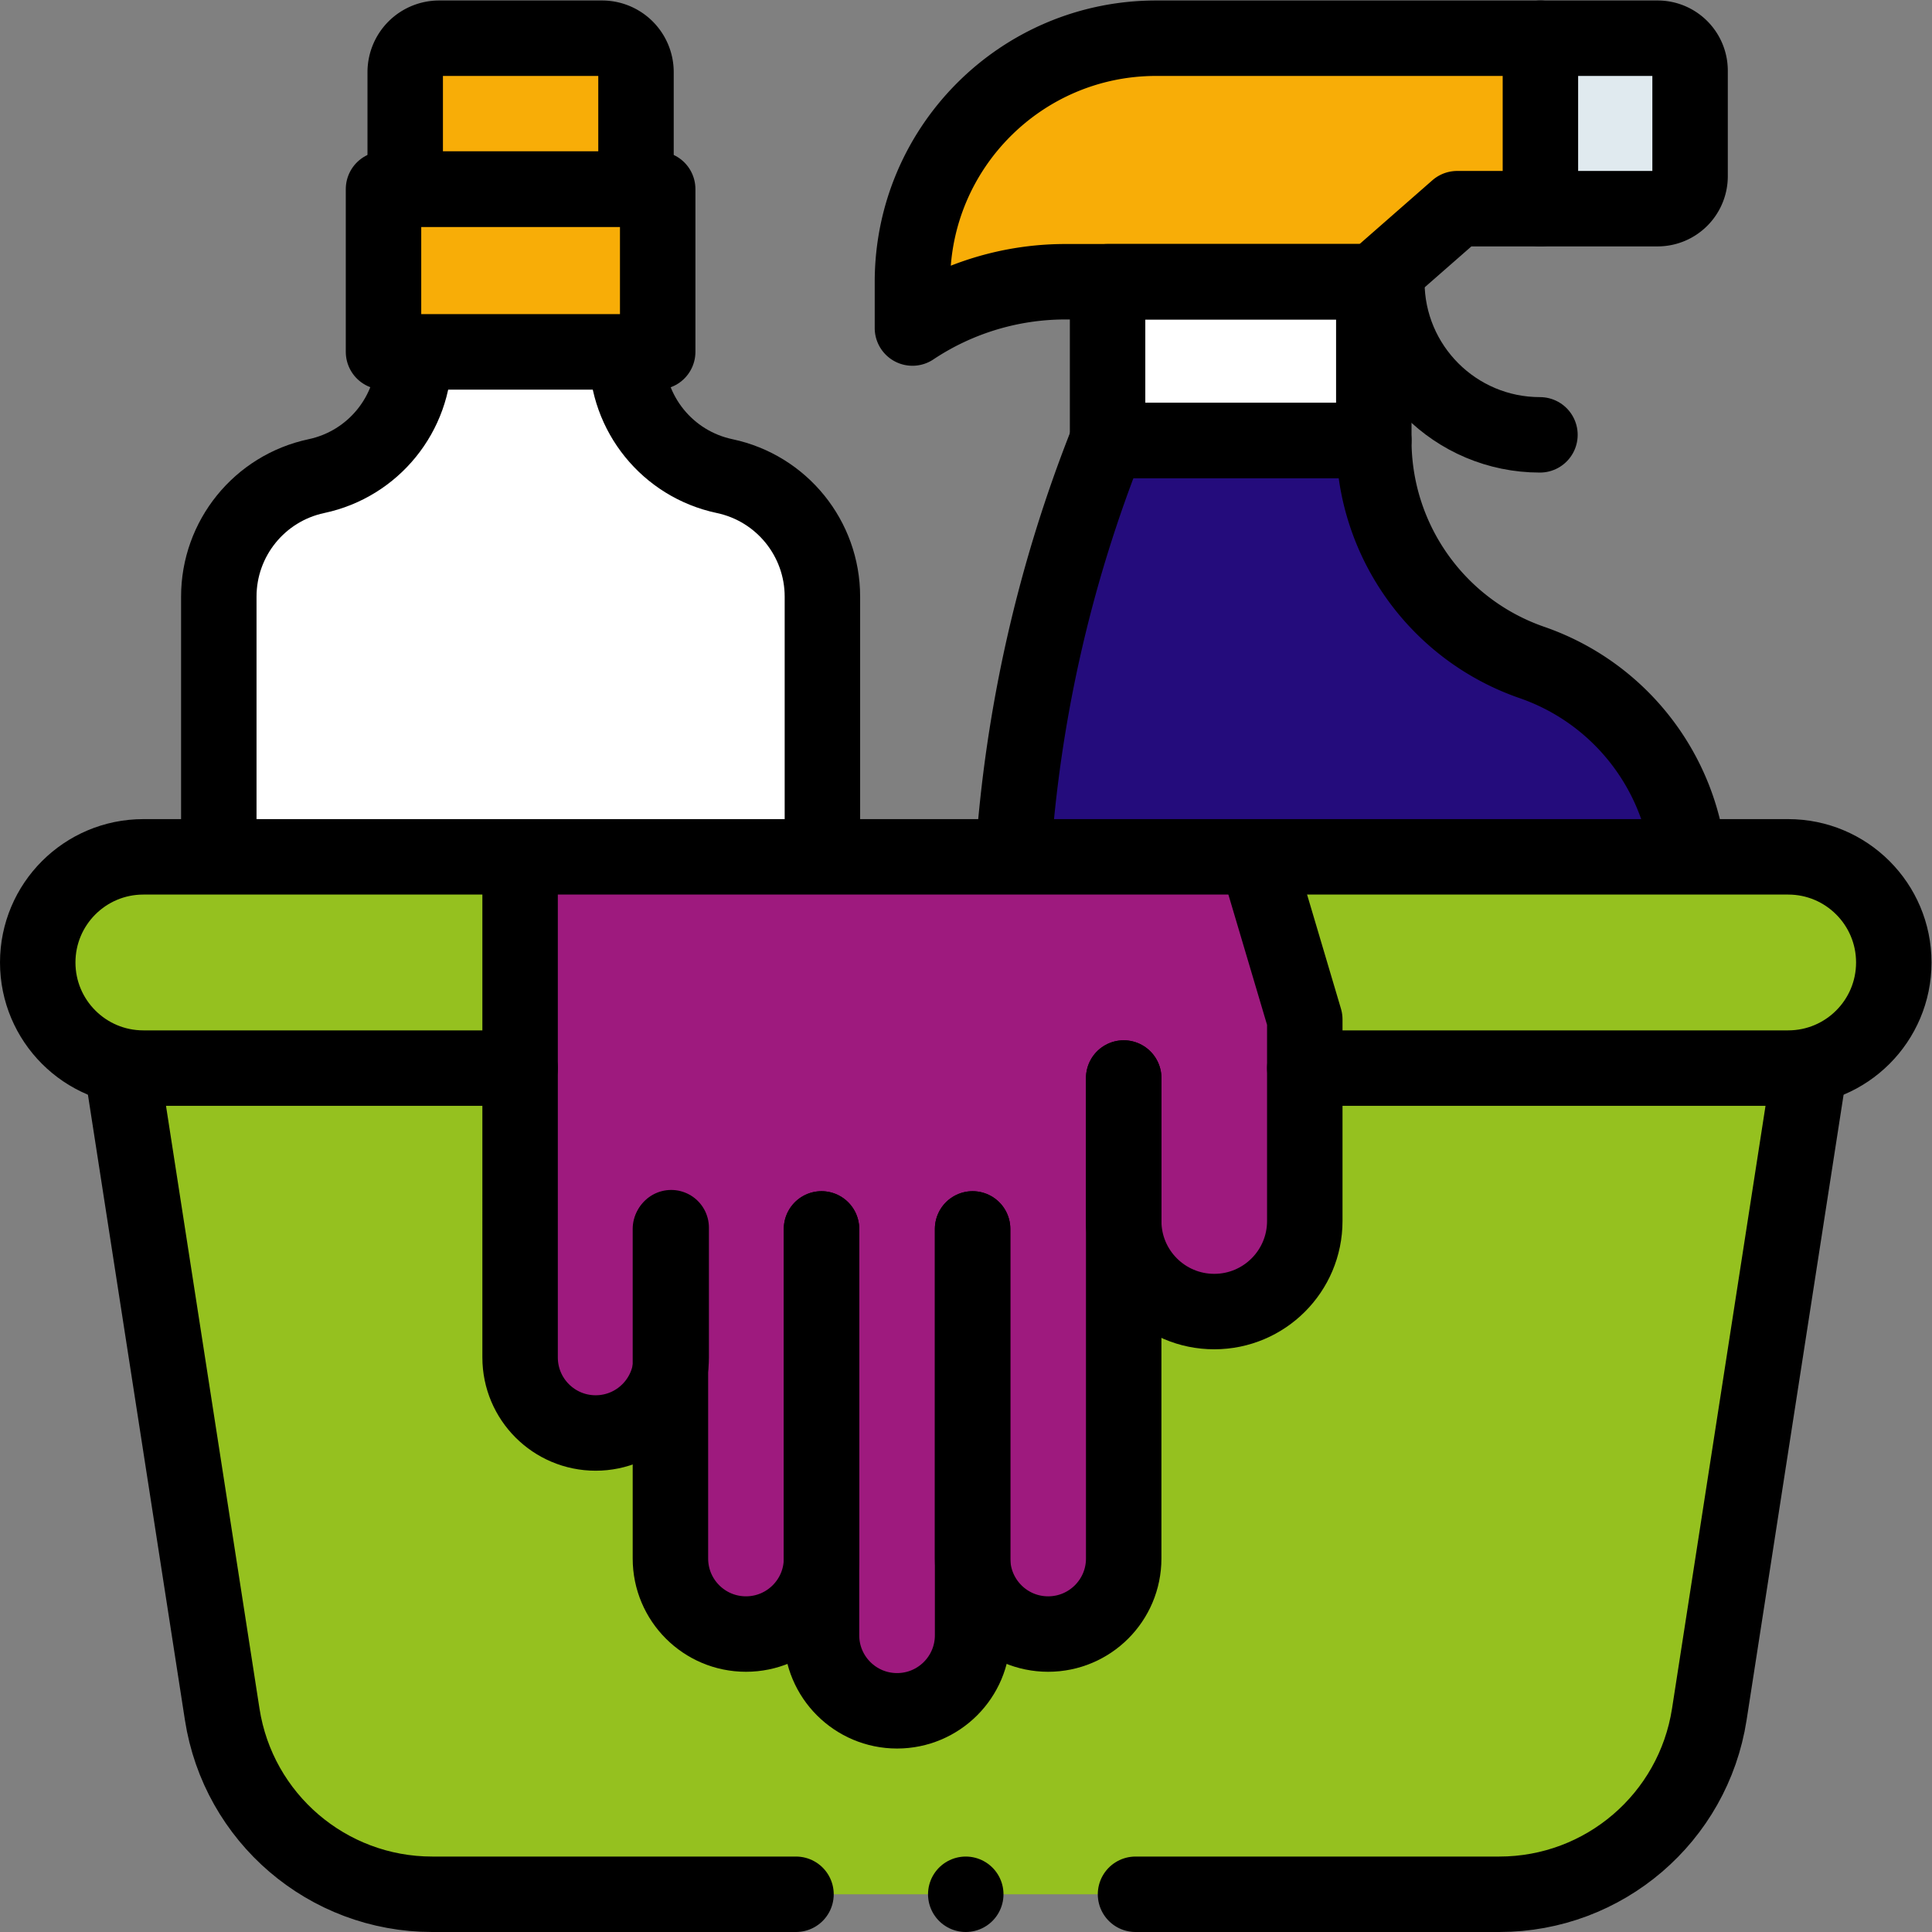 <?xml version="1.0" encoding="UTF-8"?>
<svg xmlns="http://www.w3.org/2000/svg" xmlns:xlink="http://www.w3.org/1999/xlink" version="1.1" width="512" height="512" x="0" y="0" viewBox="0 0 682.667 682.667" style="enable-background:new 0 0 512 512" xml:space="preserve" class="">
  <rect x="0" y="0" width="682.667" height="682.667" fill="#808080" stroke="none"/>
  <g>
    <defs>
      <clipPath id="a">
        <path d="M0 512h512V0H0Z" fill="#000000" opacity="1" data-original="#000000" class=""></path>
      </clipPath>
    </defs>
    <g clip-path="url(#a)" transform="matrix(1.333 0 0 -1.333 0 682.667)">
      <path d="M0 0v-.986c0-15.428 10.797-28.752 25.891-31.95l.049-.01c15.093-3.198 25.89-16.522 25.89-31.95v-200.202c0-20.792-16.855-37.647-37.647-37.647h-84.706c-20.792 0-37.647 16.855-37.647 37.647V-64.89c0 15.426 10.793 28.748 25.882 31.949 15.09 3.201 25.883 16.523 25.883 31.948V0z" style="fill-opacity:1;fill-rule:nonzero;stroke:none" transform="translate(166.17 418.863)" fill="#ffffff" data-original="#c0d4df" class="" opacity="1"></path>
      <path d="M0 0v68.973c0 15.426 10.793 28.748 25.882 31.949v0c15.09 3.2 25.883 16.523 25.883 31.948v.993h56.405v-.986c0-15.429 10.797-28.753 25.89-31.95l.049-.011C149.203 97.719 160 84.395 160 68.966V0" style="stroke-width:20;stroke-linecap:round;stroke-linejoin:round;stroke-miterlimit:10;stroke-dasharray:none;stroke-opacity:1" transform="translate(58 285)" fill="none" stroke="#000000" stroke-width="20" stroke-linecap="round" stroke-linejoin="round" stroke-miterlimit="10" stroke-dasharray="none" stroke-opacity="" data-original="#000000" class=""></path>
      <path d="M174.34 462h-72.68v-43.137h72.68z" style="fill-opacity:1;fill-rule:nonzero;stroke:none" fill="#f8ad07" data-original="#ffce62" class="" opacity="1"></path>
      <path d="M0 0h-43.176a9 9 0 0 1-9-9v-31H9v31a9 9 0 0 1-9 9" style="fill-opacity:1;fill-rule:nonzero;stroke:none" transform="translate(159.588 502)" fill="#f8ad07" data-original="#ffce62" class="" opacity="1"></path>
      <path d="M174.34 462h-72.68v-43.137h72.68z" style="stroke-width:20;stroke-linecap:round;stroke-linejoin:round;stroke-miterlimit:10;stroke-dasharray:none;stroke-opacity:1" fill="none" stroke="#000000" stroke-width="20" stroke-linecap="round" stroke-linejoin="round" stroke-miterlimit="10" stroke-dasharray="none" stroke-opacity="" data-original="#000000" class=""></path>
      <path d="M0 0h-43.176a9 9 0 0 1-9-9v-31H9v31a9 9 0 0 1-9 9Z" style="stroke-width:20;stroke-linecap:round;stroke-linejoin:round;stroke-miterlimit:10;stroke-dasharray:none;stroke-opacity:1" transform="translate(159.588 502)" fill="none" stroke="#000000" stroke-width="20" stroke-linecap="round" stroke-linejoin="round" stroke-miterlimit="10" stroke-dasharray="none" stroke-opacity="" data-original="#000000" class=""></path>
      <path d="M0 0c-17.114-42.988-25.905-88.944-25.905-135.214v-116.438c0-21.391 17.341-38.732 38.732-38.732h53.345-27.961 77.464c21.391 0 38.731 17.341 38.731 38.732v133.927c0 26.549-16.828 50.18-41.917 58.863C87.4-50.18 70.571-26.549 70.571 0Z" style="fill-opacity:1;fill-rule:nonzero;stroke:none" transform="translate(293.594 395.384)" fill="#240c7c" data-original="#baf5fc" class="" opacity="1"></path>
      <path d="M0 0c-2.779 23.485-18.736 43.648-41.485 51.52v0c-25.09 8.683-41.918 32.314-41.918 58.863h-70.571A365.725 365.725 0 0 1-179.035-.001" style="stroke-width:20;stroke-linecap:round;stroke-linejoin:round;stroke-miterlimit:10;stroke-dasharray:none;stroke-opacity:1" transform="translate(447.568 285)" fill="none" stroke="#000000" stroke-width="20" stroke-linecap="round" stroke-linejoin="round" stroke-miterlimit="10" stroke-dasharray="none" stroke-opacity="" data-original="#000000" class=""></path>
      <path d="M293.593 395.384h70.571v42.063h-70.571z" style="fill-opacity:1;fill-rule:nonzero;stroke:none" fill="#ffffff" data-original="#ffffff"></path>
      <path d="M0 0h-132.905c-35.689 0-64.62-28.931-64.62-64.62v-12.205a73.137 73.137 0 0 0 40.552 12.272h81.745l22.106 19.366H0a8.607 8.607 0 0 1 8.607 8.607v27.973A8.607 8.607 0 0 1 0 0" style="fill-opacity:1;fill-rule:nonzero;stroke:none" transform="translate(439.393 502)" fill="#f8ad07" data-original="#ffce62" class="" opacity="1"></path>
      <path d="M0 0h-31.066v-45.187H0a8.607 8.607 0 0 1 8.607 8.607v27.973A8.607 8.607 0 0 1 0 0" style="fill-opacity:1;fill-rule:nonzero;stroke:none" transform="translate(439.393 502)" fill="#e0eaef" data-original="#e0eaef"></path>
      <path d="M0 0h-132.905c-35.689 0-64.62-28.931-64.62-64.62v-12.205a73.137 73.137 0 0 0 40.552 12.272h81.745l22.106 19.366H0a8.607 8.607 0 0 1 8.607 8.607v27.973A8.607 8.607 0 0 1 0 0Z" style="stroke-width:20;stroke-linecap:round;stroke-linejoin:round;stroke-miterlimit:10;stroke-dasharray:none;stroke-opacity:1" transform="translate(439.393 502)" fill="none" stroke="#000000" stroke-width="20" stroke-linecap="round" stroke-linejoin="round" stroke-miterlimit="10" stroke-dasharray="none" stroke-opacity="" data-original="#000000" class=""></path>
      <path d="M0 0v-45.187" style="stroke-width:20;stroke-linecap:round;stroke-linejoin:round;stroke-miterlimit:10;stroke-dasharray:none;stroke-opacity:1" transform="translate(408.327 502)" fill="none" stroke="#000000" stroke-width="20" stroke-linecap="round" stroke-linejoin="round" stroke-miterlimit="10" stroke-dasharray="none" stroke-opacity="" data-original="#000000" class=""></path>
      <path d="M293.593 395.384h70.571v42.063h-70.571z" style="stroke-width:20;stroke-linecap:round;stroke-linejoin:round;stroke-miterlimit:10;stroke-dasharray:none;stroke-opacity:1" fill="none" stroke="#000000" stroke-width="20" stroke-linecap="round" stroke-linejoin="round" stroke-miterlimit="10" stroke-dasharray="none" stroke-opacity="" data-original="#000000" class=""></path>
      <path d="M0 0v0c-22.415 0-40.586 18.171-40.586 40.585v.001" style="stroke-width:20;stroke-linecap:round;stroke-linejoin:round;stroke-miterlimit:10;stroke-dasharray:none;stroke-opacity:1" transform="translate(408.205 396.862)" fill="none" stroke="#000000" stroke-width="20" stroke-linecap="round" stroke-linejoin="round" stroke-miterlimit="10" stroke-dasharray="none" stroke-opacity="" data-original="#000000" class=""></path>
      <path d="M0 0h-282.871c-27.775 0-51.404 20.246-55.661 47.693L-365.102 219H82.231L55.661 47.693C51.404 20.246 27.775 0 0 0" style="fill-opacity:1;fill-rule:nonzero;stroke:none" transform="translate(397.436 10)" fill="#95c11f" data-original="#cdeb72" class="" opacity="1"></path>
      <path d="M0 0h-436c-15.464 0-28 12.536-28 28s12.536 28 28 28H0c15.464 0 28-12.536 28-28S15.464 0 0 0" style="fill-opacity:1;fill-rule:nonzero;stroke:none" transform="translate(474 229)" fill="#95c11f" data-original="#cdeb72" class="" opacity="1"></path>
      <path d="M0 0h-96.436c-27.775 0-51.403 20.246-55.66 47.693L-178.667 219" style="stroke-width:20;stroke-linecap:round;stroke-linejoin:round;stroke-miterlimit:10;stroke-dasharray:none;stroke-opacity:1" transform="translate(211 10)" fill="none" stroke="#000000" stroke-width="20" stroke-linecap="round" stroke-linejoin="round" stroke-miterlimit="10" stroke-dasharray="none" stroke-opacity="" data-original="#000000" class=""></path>
      <path d="m0 0-26.57-171.307C-30.827-198.754-54.456-219-82.231-219h-96.436" style="stroke-width:20;stroke-linecap:round;stroke-linejoin:round;stroke-miterlimit:10;stroke-dasharray:none;stroke-opacity:1" transform="translate(479.667 229)" fill="none" stroke="#000000" stroke-width="20" stroke-linecap="round" stroke-linejoin="round" stroke-miterlimit="10" stroke-dasharray="none" stroke-opacity="" data-original="#000000" class=""></path>
      <path d="M0 0v-132.572c0-11.06 8.966-20.026 20.026-20.026s20.026 8.966 20.026 20.026v34.398l-.206-.329v-87.365c0-11.06 8.966-20.026 20.025-20.026h.001c11.06 0 20.025 8.966 20.025 20.026v87.365l-.001-107.71c0-11.06 8.966-20.026 20.026-20.026s20.026 8.966 20.026 20.026v107.71-87.365c0-11.06 8.966-20.026 20.026-20.026S160-196.928 160-185.868v127.366h.002V-96.41c0-13.254 10.745-24 24-24s24 10.746 24 24v53.449L195.252 0Z" style="fill-opacity:1;fill-rule:nonzero;stroke:none" transform="translate(137.867 284.873)" fill="#9e1a7e" data-original="#a09beb" class="" opacity="1"></path>
      <path d="M0 0v-37.908c0-13.255 10.745-24 24-24v0c13.255 0 24 10.745 24 24v53.449L35.25 58.502" style="stroke-width:20;stroke-linecap:round;stroke-linejoin:round;stroke-miterlimit:10;stroke-dasharray:none;stroke-opacity:1" transform="translate(297.868 226.371)" fill="none" stroke="#000000" stroke-width="20" stroke-linecap="round" stroke-linejoin="round" stroke-miterlimit="10" stroke-dasharray="none" stroke-opacity="" data-original="#000000" class=""></path>
      <path d="M0 0v-107.71c0-11.06-8.966-20.026-20.026-20.026v0c-11.06 0-20.026 8.966-20.026 20.026V0" style="stroke-width:20;stroke-linecap:round;stroke-linejoin:round;stroke-miterlimit:10;stroke-dasharray:none;stroke-opacity:1" transform="translate(257.815 186.37)" fill="none" stroke="#000000" stroke-width="20" stroke-linecap="round" stroke-linejoin="round" stroke-miterlimit="10" stroke-dasharray="none" stroke-opacity="" data-original="#000000" class=""></path>
      <path d="M0 0v-87.364c0-11.06-8.966-20.026-20.026-20.026v0c-11.06 0-20.026 8.966-20.026 20.026V0" style="stroke-width:20;stroke-linecap:round;stroke-linejoin:round;stroke-miterlimit:10;stroke-dasharray:none;stroke-opacity:1" transform="translate(217.764 186.37)" fill="none" stroke="#000000" stroke-width="20" stroke-linecap="round" stroke-linejoin="round" stroke-miterlimit="10" stroke-dasharray="none" stroke-opacity="" data-original="#000000" class=""></path>
      <path d="M0 0v-127.366c0-11.06-8.966-20.026-20.026-20.026v0c-11.06 0-20.026 8.966-20.026 20.026v87.364" style="stroke-width:20;stroke-linecap:round;stroke-linejoin:round;stroke-miterlimit:10;stroke-dasharray:none;stroke-opacity:1" transform="translate(297.866 226.371)" fill="none" stroke="#000000" stroke-width="20" stroke-linecap="round" stroke-linejoin="round" stroke-miterlimit="10" stroke-dasharray="none" stroke-opacity="" data-original="#000000" class=""></path>
      <path d="M0 0v-34.398c0-11.06-8.966-20.026-20.026-20.026v0c-11.06 0-20.026 8.966-20.026 20.026V98.174" style="stroke-width:20;stroke-linecap:round;stroke-linejoin:round;stroke-miterlimit:10;stroke-dasharray:none;stroke-opacity:1" transform="translate(177.918 186.7)" fill="none" stroke="#000000" stroke-width="20" stroke-linecap="round" stroke-linejoin="round" stroke-miterlimit="10" stroke-dasharray="none" stroke-opacity="" data-original="#000000" class=""></path>
      <path d="M0 0h-99.867c-15.464 0-28 12.536-28 28v0c0 15.464 12.536 28 28 28h436c15.464 0 28-12.536 28-28v0c0-15.464-12.536-28-28-28H208.002" style="stroke-width:20;stroke-linecap:round;stroke-linejoin:round;stroke-miterlimit:10;stroke-dasharray:none;stroke-opacity:1" transform="translate(137.867 229)" fill="none" stroke="#000000" stroke-width="20" stroke-linecap="round" stroke-linejoin="round" stroke-miterlimit="10" stroke-dasharray="none" stroke-opacity="" data-original="#000000" class=""></path>
      <path d="M0 0v0" style="stroke-width:20;stroke-linecap:round;stroke-linejoin:round;stroke-miterlimit:10;stroke-dasharray:none;stroke-opacity:1" transform="translate(256 10)" fill="none" stroke="#000000" stroke-width="20" stroke-linecap="round" stroke-linejoin="round" stroke-miterlimit="10" stroke-dasharray="none" stroke-opacity="" data-original="#000000" class=""></path>
    </g>
  </g>
</svg>
